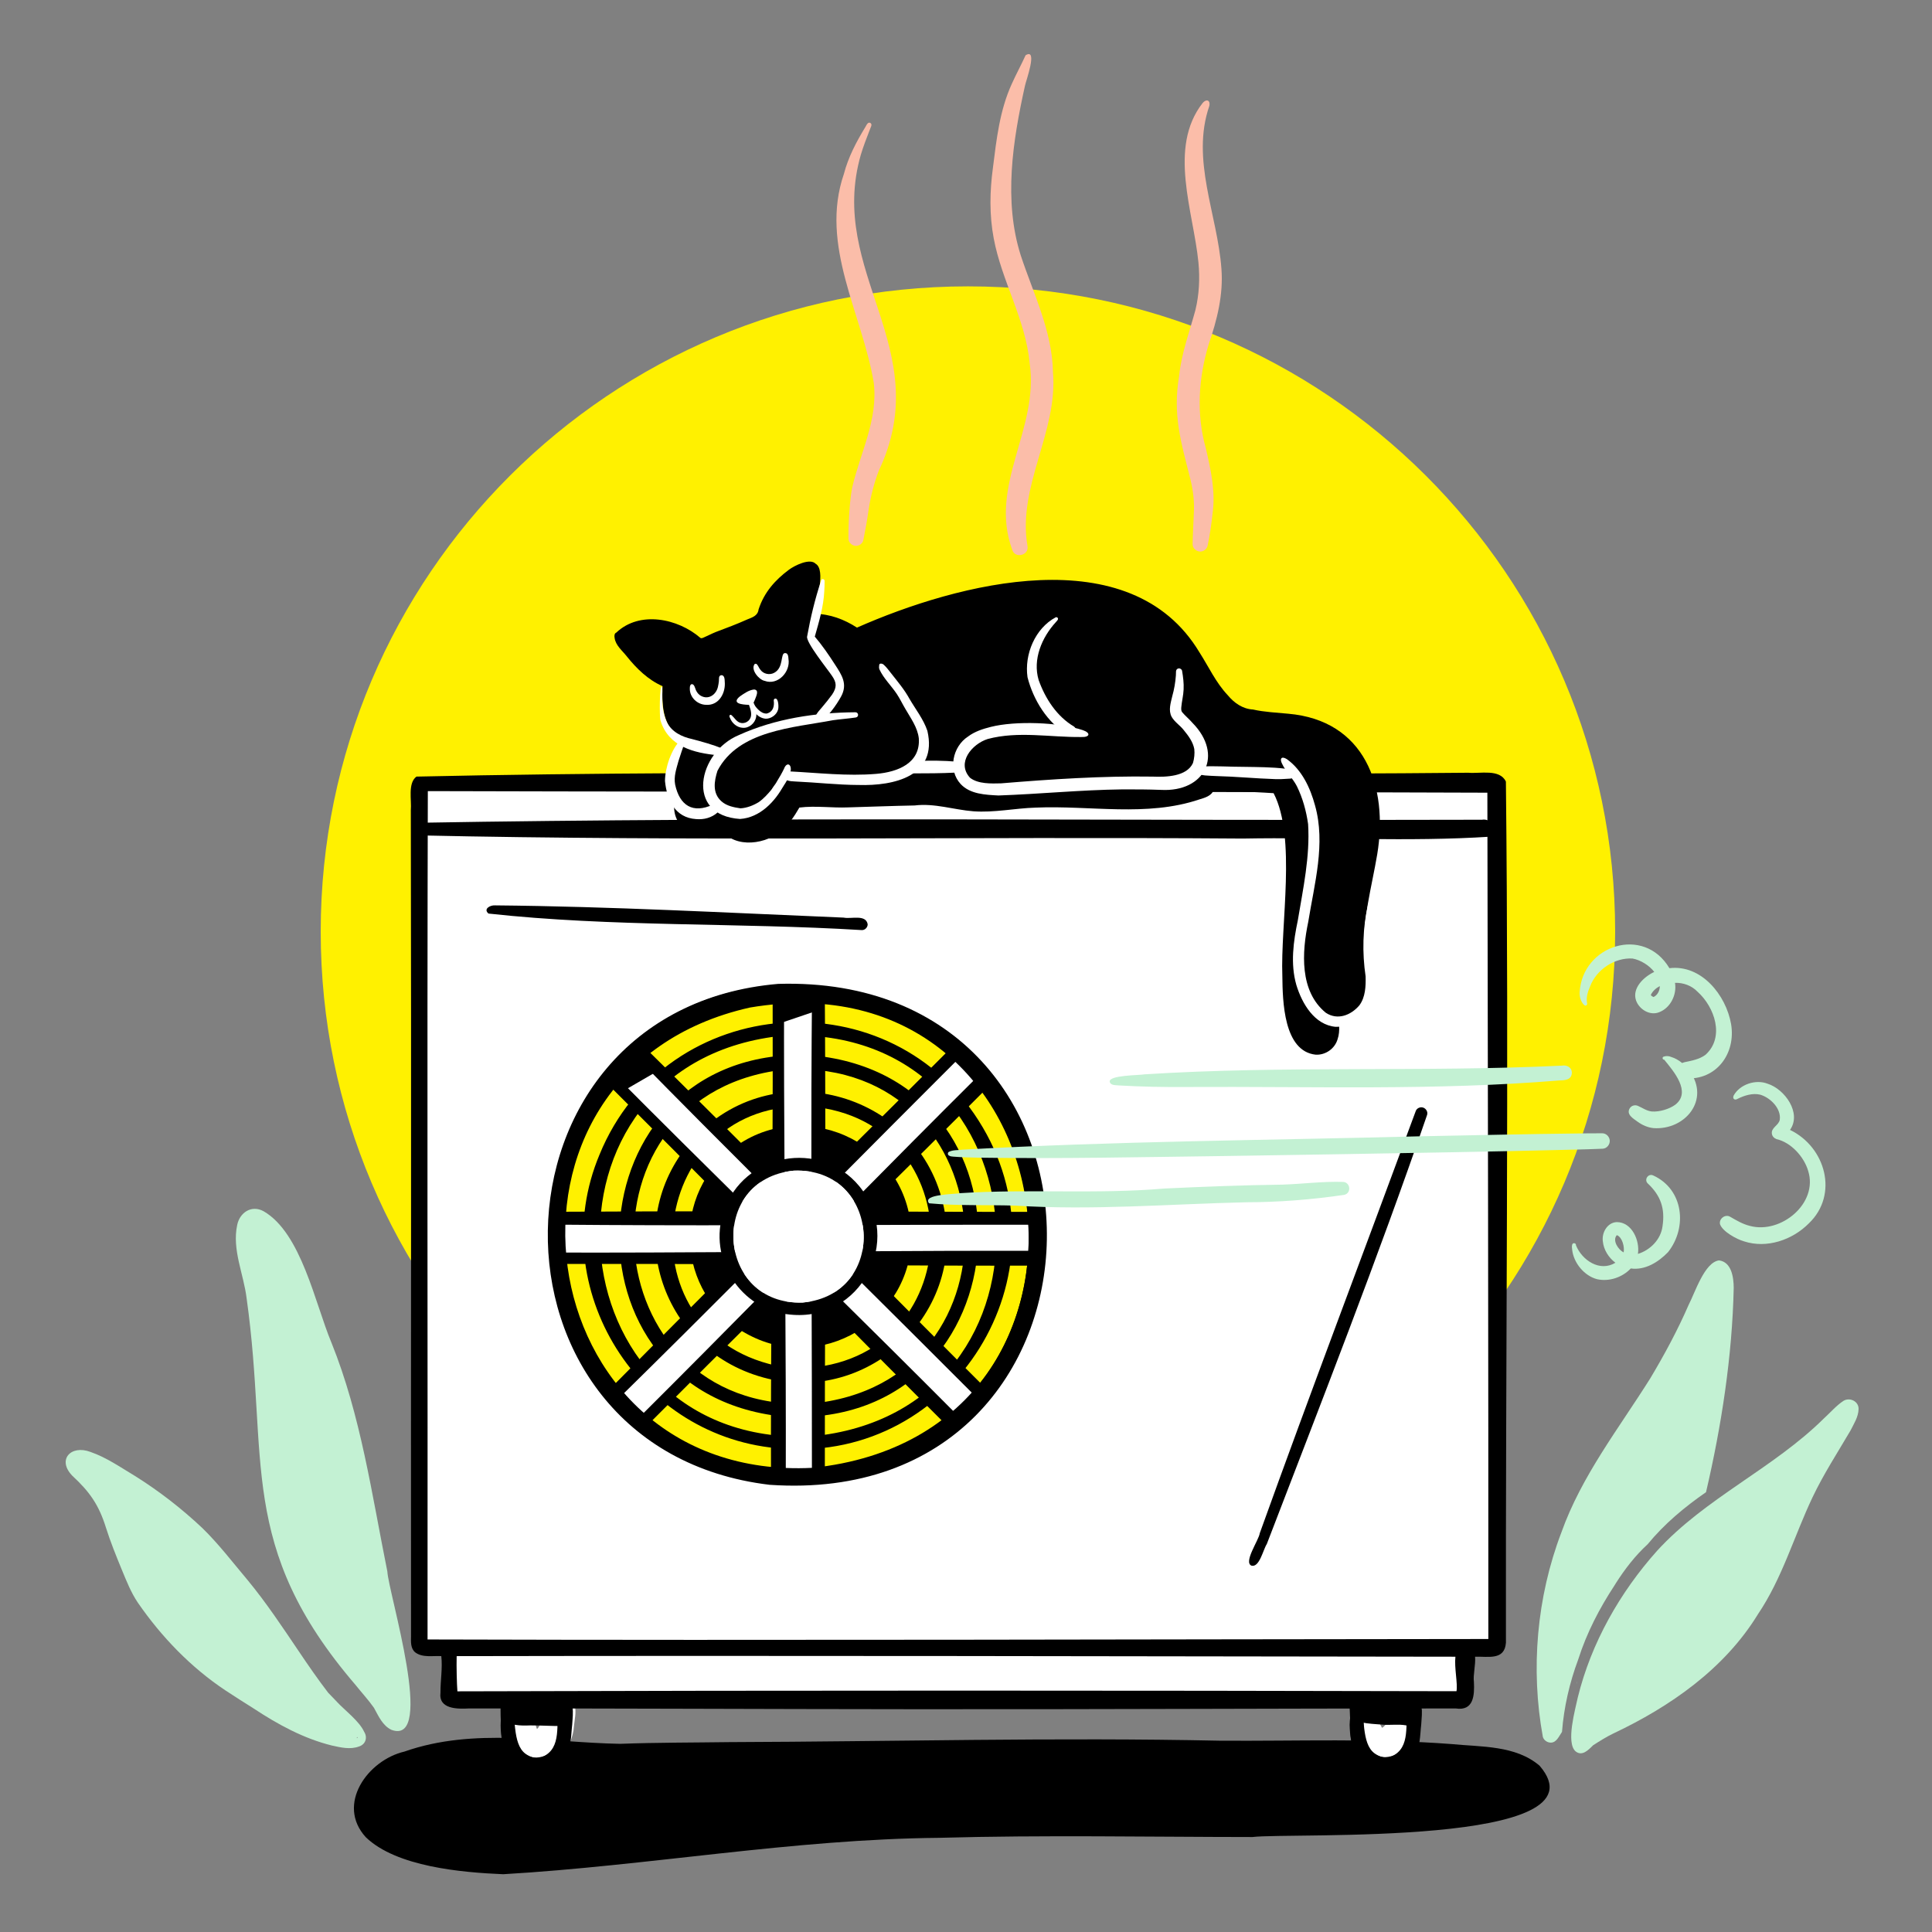 <svg width="500" height="500" viewBox="0 0 500 500" fill="none" xmlns="http://www.w3.org/2000/svg">
<rect x="0" y="0" width="500" height="500" fill="#808080" stroke="none"/>
<g clip-path="url(#clip0_23115_24755)">
<path d="M250.5 408.109C343.008 408.109 418 333.341 418 241.109C418 148.878 343.008 74.109 250.5 74.109C157.992 74.109 83 148.878 83 241.109C83 333.341 157.992 408.109 250.5 408.109Z" fill="#FFF100"/>
<path d="M398.443 456.966C416.612 478.056 333.917 474.202 324.129 475.422C297.086 475.405 270.037 474.873 243.004 475.628C205.196 475.976 167.853 482.851 130.217 485.048C119.429 484.591 102.602 483.118 94.678 475.48C86.912 467.001 95.143 455.529 104.666 453.307C122.743 446.961 141.87 450.962 160.474 451.302C169.88 450.948 179.294 450.993 188.703 450.859C231.067 450.717 273.426 449.592 315.79 450.492C335.724 450.622 355.689 449.843 375.596 451.358C383.312 452.129 392.217 451.639 398.443 456.966Z" fill="black"/>
<path d="M386.687 203.488V425.973H379.168V440.174H117.143V425.973H109.625V203.488H386.687Z" fill="white"/>
<path d="M136.691 457.139C131.322 454.814 130.292 446.759 131.255 441.641C131.968 437.848 134.505 434.785 136.607 431.661C138.261 429.4 142.015 430.146 142.702 432.858C142.953 433.771 142.806 434.71 142.354 435.534C141.369 437.391 140.283 439.196 139.294 441.05C138.356 442.974 138.13 445.486 138.966 447.48C139.768 446.775 139.865 445.795 140.163 444.826C140.695 443.086 141.277 441.24 142.519 439.92C144.479 437.996 148.043 438.65 148.762 441.426C149.174 443.141 148.712 444.979 148.542 446.708C148.199 452.492 143.095 459.437 136.691 457.139Z" fill="white"/>
<path d="M356.976 455.965C354.378 455.625 352.008 453.656 351.287 451.128C347.759 445.918 349.396 439.344 351.705 433.989C353.222 430.297 358.947 431.878 358.363 435.816C357.92 439.519 355.375 443.66 357.678 447.168C360.977 445.13 358.8 438.946 362.776 437.266C365.193 436.208 367.983 438.08 367.966 440.708C368.005 441.652 367.788 442.638 367.627 443.568C366.613 449.254 364.104 456.853 356.973 455.965H356.976Z" fill="white"/>
<path d="M147.368 448.902C147.427 449.233 147.377 449.54 147.248 449.799C147.212 450.058 147.173 450.317 147.131 450.575C147.081 450.921 147.02 451.269 146.889 451.597C146.41 452.731 145.756 453.814 144.921 454.716C140.485 460.249 130.951 457.662 130.04 450.573C129.968 450.291 129.895 450.01 129.853 449.723C129.781 449.178 129.764 448.626 129.762 448.075C129.762 447.833 129.753 447.588 129.762 447.345C129.773 446.961 129.801 446.577 129.817 446.193C129.839 445.803 129.823 445.41 129.837 445.018C129.839 444.633 129.856 444.246 129.842 443.862C129.831 443.558 129.823 443.252 129.823 442.949C129.817 442.665 129.814 442.378 129.826 442.091C129.837 441.818 129.826 441.542 129.842 441.27C129.862 441.061 129.912 440.857 129.976 440.66C129.397 437.446 133.994 437.833 132.967 440.963C133.05 441.125 133.042 441.309 133.05 441.484C133.064 441.774 133.067 442.063 133.058 442.35C133.025 443.121 132.978 443.895 132.936 444.667C132.914 445.135 132.908 445.602 132.9 446.067C132.883 446.646 132.88 447.223 132.883 447.802C132.894 448.239 132.908 448.679 132.925 449.116C132.93 449.322 132.925 449.526 132.944 449.732C132.955 449.871 132.983 450.007 133.006 450.144C133.028 450.269 133.047 450.394 133.075 450.52C133.816 452.953 136.272 454.942 138.861 454.861C140.688 454.755 142.768 453.911 143.606 452.193C143.81 451.759 143.949 451.299 144.063 450.834C144.158 450.492 144.244 450.144 144.283 449.787C144.33 449.345 144.397 448.905 144.436 448.462C144.475 448.042 144.478 447.618 144.503 447.198C144.556 446.585 144.578 445.97 144.609 445.357C144.695 444.204 144.698 443.046 144.753 441.89C144.834 441.075 144.703 440.192 144.999 439.418C145.464 438.329 147.159 438.39 147.544 439.515C147.855 442.609 147.232 445.783 147.374 448.899L147.368 448.902Z" fill="black"/>
<path d="M138.422 458.781C135.136 458.591 131.878 456.494 130.625 453.406C129.885 450.878 129.453 448.163 129.592 445.526C129.606 444.61 130.703 437.37 132.213 440.138C133.672 443.995 132.474 451.293 136.014 453.885C137.247 454.765 138.962 455.369 140.41 454.673C145.576 452.357 143.752 446.03 144.595 441.508C144.757 440.28 144.54 438.325 146.185 438.139C148.201 438.061 147.87 440.286 148.118 441.67C148.427 443.209 148.151 444.774 148.087 446.322C147.734 449.344 147.926 452.652 145.913 455.138C144.37 457.174 140.984 459.009 138.422 458.783V458.781Z" fill="black"/>
<path d="M129.68 447.655C129.644 445.252 129.421 442.807 129.633 440.415C129.828 439.803 130.755 439.945 130.752 440.588C130.797 442.941 131.195 445.272 131.412 447.605C131.373 448.666 129.8 448.722 129.68 447.655Z" fill="black"/>
<path d="M144.674 445.58C144.808 444.82 143.207 438.989 145.114 440.398C145.482 442.064 145.568 443.821 145.774 445.525C145.802 446.243 144.738 446.307 144.674 445.58Z" fill="black"/>
<path d="M132.541 448.006C132.031 447.148 132.304 446.006 132.226 445.043C132.21 443.472 132.198 441.855 132.237 440.295C132.276 439.713 133.159 439.722 133.192 440.306C133.276 441.662 133.162 443.027 133.184 444.386C133.198 445.444 133.062 446.516 133.223 447.563C133.368 447.953 132.842 448.298 132.544 448.008L132.541 448.006Z" fill="black"/>
<path d="M144.697 444.35C144.082 444.433 144.388 441.089 144.335 440.527C144.374 440.028 145.134 440.084 145.104 440.585C145.059 441.42 145.031 442.259 145.054 443.094C144.995 443.492 145.304 444.311 144.7 444.35H144.697Z" fill="black"/>
<path d="M367.099 448.789C367.157 449.12 367.107 449.426 366.979 449.685C366.943 449.944 366.904 450.203 366.862 450.462C366.812 450.807 366.751 451.156 366.62 451.484C366.141 452.617 365.486 453.701 364.651 454.603C360.215 460.136 350.681 457.549 349.77 450.459C349.698 450.178 349.626 449.897 349.584 449.61C349.511 449.064 349.495 448.513 349.492 447.962C349.492 447.719 349.484 447.474 349.492 447.232C349.503 446.848 349.531 446.464 349.548 446.079C349.57 445.69 349.553 445.297 349.567 444.904C349.57 444.52 349.587 444.133 349.573 443.749C349.562 443.445 349.553 443.139 349.553 442.835C349.548 442.551 349.545 442.265 349.556 441.978C349.567 441.705 349.556 441.429 349.573 441.156C349.592 440.947 349.642 440.744 349.706 440.546C349.127 437.333 353.724 437.72 352.697 440.85C352.781 441.011 352.772 441.195 352.781 441.371C352.794 441.66 352.797 441.95 352.789 442.237C352.755 443.008 352.708 443.782 352.666 444.553C352.644 445.021 352.639 445.489 352.63 445.954C352.611 446.505 352.613 447.06 352.611 447.611C352.622 448.068 352.636 448.527 352.655 448.984C352.661 449.173 352.655 449.362 352.669 449.549C352.678 449.702 352.705 449.852 352.73 450.003C352.755 450.142 352.778 450.281 352.806 450.418C353.555 452.846 356.002 454.828 358.589 454.748C360.416 454.642 362.496 453.798 363.334 452.08C363.537 451.646 363.676 451.186 363.791 450.721C363.885 450.379 363.972 450.031 364.011 449.674C364.058 449.231 364.125 448.791 364.164 448.349C364.203 447.928 364.205 447.505 364.231 447.085C364.283 446.472 364.306 445.857 364.336 445.244C364.423 444.091 364.425 442.933 364.481 441.777C364.562 440.961 364.431 440.079 364.726 439.305C365.191 438.216 366.887 438.277 367.271 439.402C367.583 442.496 366.959 445.67 367.101 448.786L367.099 448.789Z" fill="black"/>
<path d="M358.153 458.667C354.867 458.478 351.609 456.381 350.356 453.293C349.615 450.765 349.184 448.05 349.323 445.413C349.337 444.497 350.434 437.257 351.943 440.025C353.402 443.881 352.205 451.18 355.744 453.772C356.978 454.652 358.693 455.256 360.141 454.56C365.306 452.243 363.482 445.917 364.326 441.395C364.487 440.167 364.27 438.212 365.916 438.025C367.932 437.947 367.601 440.172 367.848 441.556C368.157 443.096 367.882 444.661 367.818 446.209C367.464 449.23 367.656 452.538 365.643 455.025C364.1 457.061 360.714 458.896 358.153 458.67V458.667Z" fill="black"/>
<path d="M349.411 447.542C349.375 445.139 349.152 442.694 349.364 440.302C349.558 439.69 350.486 439.832 350.483 440.475C350.527 442.828 350.926 445.158 351.143 447.492C351.104 448.553 349.531 448.608 349.411 447.542Z" fill="black"/>
<path d="M364.409 445.471C364.542 444.711 362.941 438.88 364.849 440.289C365.216 441.954 365.302 443.711 365.508 445.415C365.536 446.134 364.473 446.198 364.409 445.471Z" fill="black"/>
<path d="M352.271 447.892C351.762 447.035 352.035 445.893 351.957 444.93C351.94 443.359 351.929 441.741 351.968 440.182C352.007 439.6 352.89 439.608 352.923 440.193C353.006 441.549 352.892 442.914 352.915 444.272C352.929 445.331 352.792 446.403 352.954 447.45C353.098 447.839 352.572 448.185 352.274 447.895L352.271 447.892Z" fill="black"/>
<path d="M364.428 444.236C363.812 444.32 364.119 440.976 364.066 440.413C364.105 439.915 364.865 439.971 364.834 440.472C364.79 441.307 364.762 442.145 364.784 442.981C364.726 443.379 365.035 444.197 364.43 444.236H364.428Z" fill="black"/>
<path d="M389.716 202.254C388.118 198.913 383.028 200.272 380.02 199.985C289.359 200.871 198.204 198.983 107.776 200.982C105.481 202.689 106.567 207.114 106.32 209.673C106.459 280.94 106.32 352.208 106.37 423.475C106.342 424.929 106.236 426.63 107.472 427.641C109.385 429.066 111.972 428.471 114.208 428.604C114.559 431.709 113.974 434.911 113.994 438.049C113.462 442.354 118.377 442.307 121.398 442.145C159.518 442.115 197.636 442.321 235.753 442.343C282.751 442.399 329.751 442.143 376.746 442.145C381.39 442.861 381.624 438.754 381.446 435.254C381.195 433.538 381.922 430.851 381.75 428.757C385.172 428.651 389.396 429.765 389.733 425.126C389.63 350.879 390.535 276.401 389.724 202.249L389.716 202.254ZM376.935 437.687C290.754 437.487 204.561 437.459 118.374 437.715C118.223 435.719 118.115 431.5 118.182 428.607C204.344 428.44 290.5 428.654 376.662 428.755C376.334 431.614 377.305 435.752 376.935 437.687ZM385.183 424.174C293.672 424.246 202.161 424.558 110.65 424.294C110.708 351.11 110.519 277.924 110.722 204.741C202.124 204.997 293.527 204.813 384.93 205.148C385.063 278.155 385.208 351.163 385.183 424.171V424.174Z" fill="black"/>
<path d="M368.245 286.623C367.524 286.425 366.672 286.798 366.402 287.517C352.958 323.955 339.169 360.26 326.023 396.807C325.781 398.614 321.743 404.292 323.879 405.189C325.956 405.729 326.889 401.042 327.852 399.581C342.017 362.708 356.466 325.89 369.331 288.536C369.596 287.734 369.03 286.84 368.245 286.626V286.623Z" fill="black"/>
<path d="M218.34 237.477C188.278 236.227 158.202 234.59 128.115 234.311C126.871 234.211 124.994 235.241 126.425 236.43C158.4 239.939 190.896 238.742 223.04 240.708C223.859 240.741 224.555 240.003 224.555 239.201C224.09 236.559 220.289 237.89 218.34 237.477Z" fill="black"/>
<path d="M145.461 446.699C142.715 446.711 139.967 446.521 137.222 446.535C135.907 446.58 134.587 446.61 133.287 446.376C131.29 446.173 131.619 444.508 132.026 443.052C132.215 442.615 132.479 442.222 132.571 441.743C132.594 441.247 133.284 441.061 133.507 441.52C134.663 441.22 135.882 441.32 137.063 441.25C140.02 441.097 143.133 440.699 145.968 441.779C147.934 442.484 148.003 446.922 145.461 446.697V446.699Z" fill="black"/>
<path d="M363.926 446.528C361.918 446.155 359.835 446.517 357.803 446.336C356.861 446.21 350.128 446.082 350.891 444.615C350.446 443.997 350.63 443.167 351.097 442.615C352.406 440.324 356.558 441.012 358.855 440.906C360.996 441.128 365.429 440.418 365.585 443.44C366.073 443.972 366.165 444.826 365.766 445.436C365.716 446.313 364.722 446.893 363.926 446.531V446.528Z" fill="black"/>
<path d="M206.198 256.551C289.97 258.692 289.926 380.961 206.175 383.055C122.411 380.928 122.444 258.642 206.198 256.551Z" fill="#FFF100"/>
<path d="M202.655 374.912C165.387 372.623 140.682 333.344 155.151 298.824C172.445 256.555 231.23 252.383 254.339 291.768C276.835 329.952 246.84 378.175 202.652 374.912H202.655ZM209.872 371.745C278.055 365.48 271.581 265.162 202.975 267.999C134.929 274.451 141.804 374.497 209.872 371.745Z" fill="black"/>
<path d="M203.775 366.714C142.705 361.624 147.307 271.302 209.032 273.02C271.378 277.698 266.035 369.307 203.541 366.698L203.775 366.714ZM209.703 363.276C266.561 358.099 261.203 274.432 203.987 276.713C147.157 282.042 152.74 365.715 209.703 363.276Z" fill="black"/>
<path d="M194.937 355.684C168.843 346.598 160.96 313.616 180.284 293.818C201.227 272.343 238.203 283.078 244.273 312.468C250.254 341.238 222.637 365.347 194.937 355.684ZM209.62 353.972C251.198 350.419 251.513 290.017 209.84 286.372C168.077 284.247 160.06 344.452 200.801 353.415C200.742 353.404 200.681 353.393 200.623 353.379C203.583 353.969 206.609 354.161 209.62 353.972Z" fill="black"/>
<path d="M235.784 318.008C237.385 339.808 214.288 355.488 194.64 345.904C175.755 336.854 172.748 310.621 189.18 297.603C207.126 283.324 234.2 295.053 235.784 318.008Z" fill="black"/>
<path d="M223.719 317.031C220.743 317.039 217.766 317.048 214.789 317.056C227.793 303.882 240.814 290.723 253.945 277.674C253.127 276.911 252.311 276.118 251.459 275.391C250.601 274.656 249.699 273.948 248.878 273.174C235.877 286.145 222.937 299.179 209.986 312.202C209.955 293.563 209.975 274.926 210.156 256.289C207.744 256.25 205.327 256.289 202.916 256.359C202.863 274.97 202.966 293.585 203.086 312.197C189.901 299.057 176.752 285.883 163.718 272.595L162.963 273.664L162.883 273.731C162.342 274.174 161.797 274.645 161.287 275.121C160.379 275.97 159.522 276.881 158.684 277.797C171.788 290.973 185 304.041 198.227 317.095C180.01 317.126 161.797 317.109 143.583 316.939C143.444 318.1 143.21 319.247 143.076 320.408C142.934 321.653 142.898 322.917 142.998 324.168C161.415 324.218 179.832 324.115 198.249 323.995C185.499 336.79 172.715 349.552 159.825 362.204C160.196 362.553 160.56 362.92 160.892 363.307C161.287 363.769 161.669 364.257 162.089 364.699C162.593 365.234 163.147 365.735 163.715 366.203C164.125 366.543 164.609 366.891 165.01 367.244C177.813 354.502 190.514 341.657 203.203 328.804C203.317 346.661 203.412 364.521 203.364 382.378C204.425 382.49 205.506 382.543 206.572 382.59C207.75 382.66 208.945 382.738 210.125 382.74C210.142 364.741 210.078 346.742 210.028 328.743C222.795 341.345 235.548 353.962 248.201 366.685C249.916 365.215 251.737 363.856 253.366 362.288C240.557 349.451 227.687 336.676 214.831 323.889C232.981 323.772 251.13 323.675 269.277 323.728C269.411 321.478 269.358 319.217 269.43 316.964C254.196 316.947 238.959 316.989 223.725 317.034L223.719 317.031Z" fill="white" stroke="white" stroke-width="3" stroke-miterlimit="10"/>
<path d="M269.438 315.62C269.432 314.957 269.413 314.28 269.374 313.62C254.028 313.654 238.682 313.579 223.334 313.537C234.561 302.443 245.766 291.327 256.89 280.131C255.849 279.398 254.877 278.544 253.944 277.678C241.988 289.556 230.125 301.53 218.28 313.52C216.721 313.515 215.161 313.512 213.599 313.506C213.599 311.858 213.602 310.209 213.605 308.561C225.347 296.752 237.087 284.937 248.877 273.175C248.044 272.404 247.295 271.504 246.88 270.438C235.837 281.54 224.71 292.555 213.61 303.596C213.58 287.819 213.571 272.039 213.454 256.262C212.363 256.326 211.246 256.295 210.155 256.287C209.99 273.259 209.96 290.233 209.979 307.205C208.849 308.33 207.715 309.455 206.585 310.58C205.41 309.399 204.232 308.221 203.054 307.043C202.948 290.147 202.868 273.25 202.918 256.356C201.935 256.368 200.941 256.359 199.961 256.356C200 272.186 199.994 288.019 199.866 303.849C188.435 292.464 177.021 281.052 165.521 269.736C165.215 270.232 164.906 270.75 164.633 271.268C164.644 271.312 163.764 272.526 163.723 272.593C175.682 284.789 187.742 296.885 199.835 308.951C199.824 310.46 199.816 311.966 199.805 313.476C198.056 313.476 196.307 313.47 194.559 313.47C182.56 301.619 170.575 289.751 158.685 277.792C158.031 278.527 157.349 279.245 156.694 279.983C167.86 291.096 178.993 302.24 190.045 313.467C174.649 313.49 159.253 313.515 143.86 313.607C143.808 314.161 143.755 314.72 143.716 315.277C143.677 315.829 143.649 316.385 143.585 316.934C160.264 317.087 176.946 317.123 193.628 317.093C194.689 318.168 195.75 319.242 196.811 320.317C195.575 321.551 194.339 322.787 193.099 324.021C176.401 324.127 159.702 324.204 143 324.16C143.086 325.143 143.153 326.129 143.161 327.114C158.741 327.075 174.323 327.084 189.906 327.209C179.054 338.091 168.206 348.979 157.402 359.908C157.864 360.312 158.298 360.754 158.738 361.18C159.095 361.523 159.471 361.857 159.827 362.194C171.622 350.613 183.331 338.943 195.007 327.24C196.575 327.251 198.145 327.262 199.713 327.273C199.702 328.969 199.69 330.665 199.679 332.36C188.162 344.022 176.629 355.67 165.009 367.234L166.632 368.604C166.652 368.626 166.694 368.674 166.713 368.696C166.869 368.874 167.022 369.063 167.153 369.261C177.935 358.426 188.756 347.628 199.649 336.905C199.557 351.969 199.496 367.031 199.532 382.095C200.801 382.243 202.091 382.24 203.36 382.365C203.405 366.034 203.327 349.703 203.227 333.371C204.318 332.294 205.41 331.219 206.501 330.141C207.679 331.336 208.86 332.53 210.041 333.728C210.088 350.062 210.141 366.396 210.124 382.73C211.235 382.733 212.355 382.713 213.466 382.713C213.441 367.568 213.507 352.423 213.549 337.278C224.058 347.915 234.589 358.532 245.19 369.08C246.203 368.3 247.223 367.499 248.2 366.674C236.716 355.13 225.152 343.668 213.566 332.227C213.571 330.609 213.574 328.988 213.58 327.37C215.178 327.382 216.774 327.39 218.372 327.401C230.05 339.013 241.734 350.621 253.365 362.278C254.173 361.512 254.936 360.693 255.693 359.88C244.875 349.107 234.13 338.258 223.365 327.432C238.632 327.524 253.903 327.585 269.173 327.543C269.184 326.273 269.218 324.987 269.276 323.717C252.783 323.67 236.293 323.745 219.8 323.845C218.659 322.698 217.517 321.551 216.375 320.401C217.514 319.279 218.65 318.156 219.789 317.034C236.335 316.99 252.881 316.934 269.429 316.954C269.44 316.514 269.449 316.049 269.443 315.611L269.438 315.62ZM209.985 312.206C209.985 312.638 209.985 313.069 209.985 313.501C209.818 313.501 209.654 313.501 209.486 313.501C209.356 313.37 209.222 313.236 209.091 313.103C209.389 312.805 209.684 312.507 209.982 312.206H209.985ZM210.004 321.904C209.336 322.581 208.671 323.255 208.002 323.932C207.056 323.937 206.112 323.946 205.165 323.951C204.491 323.288 203.82 322.623 203.149 321.96C203.143 321.005 203.135 320.05 203.129 319.095C203.798 318.424 204.463 317.755 205.131 317.084C206.081 317.084 207.028 317.079 207.977 317.076C208.651 317.747 209.325 318.415 209.996 319.086C209.996 320.025 210.002 320.966 210.002 321.904H210.004ZM203.085 312.2C203.397 312.512 203.709 312.824 204.023 313.136C203.906 313.253 203.786 313.37 203.67 313.487C203.477 313.487 203.285 313.487 203.093 313.487C203.09 313.058 203.088 312.629 203.085 312.203V312.2ZM198.22 317.096C198.738 317.096 199.256 317.096 199.774 317.096V317.368C199.56 317.58 199.348 317.789 199.136 318.001C198.83 317.7 198.527 317.399 198.22 317.098V317.096ZM198.242 323.998C198.607 323.631 198.972 323.266 199.337 322.899C199.468 323.032 199.599 323.163 199.729 323.297C199.729 323.528 199.727 323.759 199.724 323.99C199.231 323.993 198.735 323.996 198.242 324.001V323.998ZM203.193 328.805C203.191 328.306 203.188 327.808 203.185 327.309C203.355 327.309 203.525 327.309 203.695 327.312C203.856 327.476 204.018 327.641 204.179 327.805C203.851 328.139 203.522 328.47 203.193 328.805ZM210.021 328.743C209.673 328.398 209.322 328.056 208.974 327.71C209.097 327.59 209.216 327.471 209.339 327.351C209.564 327.351 209.793 327.354 210.018 327.357C210.018 327.819 210.018 328.281 210.021 328.743ZM214.824 323.887C214.41 323.887 213.997 323.893 213.583 323.895C213.583 323.65 213.583 323.408 213.583 323.163C213.669 323.08 213.755 322.993 213.841 322.91C214.17 323.235 214.496 323.561 214.824 323.887ZM213.914 317.945C213.808 317.839 213.702 317.73 213.596 317.625C213.596 317.438 213.596 317.249 213.596 317.062C213.995 317.062 214.39 317.062 214.788 317.059C214.496 317.355 214.203 317.65 213.914 317.945Z" fill="black"/>
<path d="M160.88 282.583L169.673 277.485L164.558 271.406L158.594 280.476L160.88 282.583Z" fill="black"/>
<path d="M201.327 264.997L211.176 261.655V257.609L200.625 258.136L201.327 264.997Z" fill="black"/>
<path d="M201.89 384.009C110.148 374.168 130.247 238.653 221.182 256.571C297.333 276.091 280.35 388.107 201.89 384.009ZM210.297 380.375C289.812 372.84 282.358 255.872 202.052 259.089C121.918 266.646 130.183 384.245 210.297 380.375Z" fill="black"/>
<path d="M204.484 340.212C191.655 339.081 183.079 325.638 187.309 313.508C192.374 298.449 212.258 294.738 222.391 306.992C233.947 321.099 222.636 342.133 204.484 340.209V340.212ZM207.728 337.093C230.204 335.022 228.021 302.072 205.45 302.96C183.118 305.141 185.401 337.892 207.728 337.093Z" fill="black"/>
<path d="M205.449 302.967C228.026 302.081 230.198 335.031 207.727 337.1C185.395 337.896 183.12 305.141 205.449 302.967Z" fill="white"/>
<path d="M199.154 384.264C121.463 374.969 123.1 261.321 201.387 254.627C295.583 251.851 293.369 390.777 199.154 384.264ZM210.25 379.873C295.087 371.129 278.466 246.418 194.064 260.753C121.073 277.126 135.867 383.671 210.25 379.873Z" fill="black"/>
<path d="M85.745 347.404C81.527 337.288 77.965 319.088 68.214 313.466C65.101 311.765 62.06 313.778 61.389 317.005C60.005 323.46 63.076 329.706 63.831 336.054C69.692 377.683 61.119 400.071 92.041 436.095C93.478 437.91 95.371 439.968 96.775 441.97C97.942 444.086 99.008 446.595 101.314 447.687C112.847 451.875 100.52 412.2 100.244 406.69C96.218 386.739 93.414 366.414 85.751 347.407L85.745 347.404Z" fill="#C3F1D3"/>
<path d="M477.106 362.528C475.21 363.77 473.731 365.538 472.061 367.055C458.926 380.067 441.378 387.636 428.853 401.344C419.227 412.112 411.795 425.213 408.334 439.284C407.679 442.399 405.212 451.009 407.754 453.242C409.439 454.612 411.049 452.922 412.282 451.686C413.981 450.592 415.693 449.514 417.514 448.631C432.219 441.687 446.284 431.91 454.933 417.795C461.237 408.478 464.297 397.571 469.078 387.505C471.933 381.496 475.555 375.944 478.908 370.221C479.779 368.484 480.935 366.713 480.996 364.719C481.105 362.7 478.763 361.539 477.112 362.525L477.106 362.528Z" fill="#C3F1D3"/>
<path d="M417.875 410.246C417.875 410.246 417.873 410.251 417.87 410.254C417.865 410.265 417.857 410.275 417.852 410.286L417.875 410.246Z" fill="#C3F1D3"/>
<path d="M417.866 410.253C417.958 410.097 418.052 409.944 418.147 409.791C420.497 406.095 423.19 402.598 426.425 399.633C430.722 394.389 435.962 390.026 441.518 386.175C445.516 369.053 448.312 350.937 448.685 333.269C448.668 330.59 448.128 326.6 444.879 326.188C441.131 326.683 438.691 334.485 437.037 337.657C434.178 344.234 430.772 350.552 427.094 356.706C418.921 369.724 409.306 381.942 404.088 396.581C397.7 413.302 396.074 431.986 399.298 449.557C399.616 450.45 400.482 450.991 401.362 450.991C402.843 450.979 403.489 449.284 404.244 448.209C404.748 441.771 406.207 435.45 408.465 429.402C410.637 422.574 413.94 416.228 417.866 410.253Z" fill="#C3F1D3"/>
<path d="M408.214 434.984C408.134 435.232 408.056 435.48 407.98 435.728C407.997 435.697 408.017 435.661 408.042 435.636C408.1 435.419 408.156 435.202 408.212 434.984H408.214Z" fill="#C3F1D3"/>
<path d="M87.187 440.416C86.424 439.642 85.675 438.859 84.928 438.071C82.269 434.61 79.791 431.007 77.352 427.393C73.122 421.13 68.945 414.823 64.133 408.987C60.274 404.412 56.637 399.622 52.344 395.437C46.983 390.397 41.155 385.867 34.915 381.968C31.198 379.741 27.561 377.198 23.443 375.767C18.353 373.824 14.666 377.778 18.748 381.957C23.203 386.064 25.593 389.489 27.408 395.317C28.575 399.024 30.04 402.627 31.515 406.219C32.729 409.157 33.896 412.139 35.687 414.787C41.801 423.639 49.403 431.539 58.386 437.503C60.781 439.057 63.184 440.639 65.632 442.145C71.911 446.291 78.571 449.928 85.87 451.735C88.158 452.236 90.614 452.846 92.892 451.994C94.674 451.443 95.153 449.619 94.248 448.201C93.015 445.431 89.027 442.446 87.178 440.419L87.187 440.416ZM92.374 449.858C92.383 449.775 92.383 449.688 92.358 449.602C92.424 449.594 92.48 449.577 92.533 449.56C92.552 449.686 92.505 449.789 92.374 449.861V449.858ZM88.167 449.867C88.195 449.875 88.222 449.883 88.25 449.892C88.217 449.886 88.183 449.878 88.15 449.872C88.156 449.872 88.161 449.869 88.17 449.867H88.167Z" fill="#C3F1D3"/>
<path d="M321.627 217.019C250.423 216.484 179.092 217.774 107.944 216.186C106.493 215.702 106.41 213.432 107.913 212.94C199.714 211.338 291.685 212.441 383.535 212.146C386.016 211.689 388.241 214.939 385.682 216.532C364.514 217.904 342.928 216.621 321.627 217.019Z" fill="black"/>
<path d="M345.968 196.989C345.121 195.488 343.91 194.238 342.493 193.269H343.083C336.815 189.198 327.749 189.566 319.941 189.382C295.637 189.223 271.345 188.471 247.044 187.937C229.19 186.141 211.644 189.154 194.224 192.782C189.143 193.692 179.138 197.49 176.05 201.567C174.852 203.238 174.535 204.883 174.694 206.537C173.065 214.315 180.029 217.72 185.979 213.649C188.981 219.547 197.285 218.909 201.879 215.298C203.995 213.619 205.541 211.319 206.88 208.996C211.085 208.467 215.34 209.135 219.564 208.949C225.286 208.787 231 208.559 236.722 208.453C241.868 207.821 246.81 209.559 251.889 209.96C257.289 210.358 262.624 209.174 268.006 209.01C282.099 208.392 296.773 211.488 310.401 206.888C311.824 206.457 313.575 205.975 314.099 204.43C317.078 204.633 328.857 205.187 329.609 205.276C335.548 216.782 331.352 239.125 331.87 252.613C331.945 259.051 332.179 272.083 340.521 272.952C343.066 273.071 345.45 271.401 346.166 268.95C346.915 266.778 346.464 264.453 346.319 262.223C346.227 256.506 345.28 250.837 345.503 245.112C345.355 233.787 346.316 222.504 346.433 211.19C349.229 208.066 347.937 200.467 345.965 196.995L345.968 196.989Z" fill="black"/>
<path d="M356.424 221.102C359.356 203.456 353.16 186.426 333.393 184.711C330.35 184.407 327.284 184.301 324.288 183.625C321.603 183.477 319.401 181.926 317.73 179.907C314.659 176.652 312.815 172.573 310.429 168.847C292.561 139.016 247.788 150.937 221.786 162.426C218.528 160.307 214.749 158.876 210.854 158.865C211.155 156.063 213.805 147.459 211.093 145.903C209.612 144.354 205.608 146.379 204.171 147.448C200.609 150.102 197.786 153.265 196.344 157.648H196.33C196.146 159.366 194.756 159.753 193.375 160.318C190.713 161.515 187.979 162.537 185.247 163.565C184.153 164.005 183.111 164.567 182.028 165.027C181.792 165.127 181.513 165.255 181.274 165.099C175.454 160.051 165.569 157.982 159.499 163.715C158.989 163.913 158.958 164.598 159.056 165.06C159.301 167.032 161.049 168.377 162.208 169.861C164.714 172.999 167.735 175.956 171.458 177.574C171.238 183.012 171.608 189.169 177.303 191.691C174.103 195.81 171.533 203.746 176.284 207.371C178.099 210.629 183.173 210.935 186.227 209.398C190.368 212.364 196.338 210.771 199.755 207.385C201.247 205.929 203.121 203.913 202.47 201.666C202.982 200.853 203.608 200.12 204.032 199.257C204.126 199.263 204.224 199.271 204.318 199.277C204.007 200.349 209.617 200.209 210.525 200.449C217.066 201.009 223.498 201.682 230.223 199.831C234.238 199.836 238.245 199.945 242.255 199.669C242.325 199.38 242.653 199.271 242.918 199.246C242.751 199.271 242.542 199.215 242.403 199.324C242.316 199.394 242.185 199.374 242.119 199.288C241.924 198.834 242.648 198.856 242.929 198.867C244.107 198.862 245.287 198.814 246.465 198.887C246.46 198.887 246.451 198.887 246.446 198.887C246.543 198.892 246.669 198.89 246.696 199.006C246.688 199.371 245.872 199.226 245.599 199.338C245.836 199.363 246.655 199.432 246.223 199.781C246.259 199.8 246.273 199.839 246.279 199.878C247.334 199.878 248.389 199.884 249.442 199.884C252.335 205.667 261.903 203.651 266.998 202.587C272.03 201.827 277.101 201.248 282.185 201.028C286.443 200.997 290.706 201.017 294.964 201.025C298.595 200.861 302.641 201.56 305.937 199.82C315.686 199.558 325.452 199.992 335.214 199.978C347.914 218.326 333.71 233.368 337.169 251.662C337.96 258.738 344.425 268.787 352.049 262.143C355.672 257.741 353.495 251.62 353.063 246.527C352.57 237.893 355.009 229.528 356.424 221.102Z" fill="black"/>
<path d="M242.457 199.281C242.457 199.281 242.452 199.281 242.449 199.284C242.452 199.284 242.454 199.284 242.457 199.281Z" fill="black"/>
<path d="M244.535 199.193C244.273 199.204 244.012 199.207 243.75 199.218C244.159 199.21 244.571 199.291 244.975 199.188C244.83 199.188 244.683 199.188 244.538 199.193H244.535Z" fill="black"/>
<path d="M242.812 199.571C242.812 199.571 242.825 199.569 242.83 199.566C242.825 199.566 242.817 199.569 242.812 199.571Z" fill="black"/>
<path d="M242.755 199.591C242.727 199.602 242.699 199.613 242.671 199.624C242.671 199.624 242.666 199.624 242.663 199.627C242.663 199.627 242.668 199.627 242.671 199.624C242.655 199.633 242.635 199.644 242.621 199.652C242.705 199.649 242.785 199.644 242.869 199.641C242.872 199.596 242.911 199.56 242.961 199.555C242.891 199.563 242.824 199.569 242.758 199.588L242.755 199.591Z" fill="black"/>
<path d="M244.582 199.553C244.351 199.534 244.128 199.539 243.902 199.59C244.142 199.578 244.384 199.567 244.621 199.556C244.601 199.556 244.582 199.553 244.562 199.551C244.568 199.551 244.576 199.551 244.582 199.551V199.553Z" fill="black"/>
<path d="M191.545 211.949C177.163 211.027 180.613 194.654 191.197 190.244C200.609 185.967 211.123 184.407 221.403 184.332C222.222 184.36 222.333 185.541 221.49 185.683C219.521 185.978 217.536 186.111 215.564 186.393C205.253 188.353 191.108 189.016 185.683 199.472C184.809 202.203 184.322 205.283 186.728 207.396C188.061 208.583 189.921 208.947 191.64 209.195C193.31 209.095 194.945 208.452 196.365 207.588C198.929 205.779 200.578 202.891 202.789 200.739C204.106 200.541 203.201 202.551 202.903 203.119C200.622 207.438 196.685 211.601 191.545 211.946V211.949Z" fill="white"/>
<path d="M199.914 205.575C198.881 204.718 200.646 203.175 201.033 202.292C201.701 201.209 202.347 200.109 202.899 198.962C203.534 197.235 204.809 197.609 204.647 199.349C204.166 201.716 202.643 203.748 201.014 205.475C200.718 205.77 200.253 205.826 199.914 205.578V205.575Z" fill="white"/>
<path d="M222.211 203.154C216.72 203.129 211.256 202.489 205.774 202.247C205.08 202.219 204.37 202.182 203.707 201.951C202.493 201.511 202.786 199.665 204.089 199.623C211.655 199.997 219.245 200.916 226.822 200.272C232.26 199.802 238.241 197.566 237.787 191.075C237.456 188.215 235.666 185.834 234.271 183.401C233.53 182.15 232.909 180.831 232.104 179.617C230.665 177.45 228.688 175.607 227.596 173.232C227.457 172.878 227.479 172.519 227.535 172.154C227.535 171.505 228.468 171.725 228.754 172.076C229.464 172.7 229.988 173.474 230.581 174.201C232.263 176.342 234.037 178.425 235.354 180.822C236.944 183.565 238.985 186.11 240.007 189.142C242.716 200.868 231.383 203.436 222.208 203.151L222.211 203.154Z" fill="white"/>
<path d="M276.432 190.225C271.08 187.137 267.41 181.122 265.92 175.267C265.071 169.366 267.861 162.636 273.215 159.759C273.163 159.785 273.104 159.818 273.068 159.865C273.377 159.526 273.948 159.862 273.786 160.308C273.683 160.57 273.447 160.779 273.268 160.99C269.635 164.944 267.206 170.636 268.802 175.999C270.526 180.811 273.497 185.405 277.969 188.045C279.25 189.047 277.818 191.083 276.429 190.222L276.432 190.225Z" fill="white"/>
<path d="M258.421 205.873C255.044 205.692 251.09 205.552 248.625 202.918C245.256 199.276 246.512 193.214 250.544 190.602C252.27 189.307 254.361 188.636 256.43 188.118C262.748 186.514 274.123 186.882 280.269 188.976C282.327 189.678 282.073 190.822 279.887 190.741C271.815 190.844 263.548 189.132 255.609 191.254C251.543 192.546 247.459 197.394 251.042 201.286C253.136 202.926 256.55 202.793 259.101 202.729C259.073 202.729 259.101 202.729 259.012 202.734C272.085 201.657 285.203 200.785 298.327 200.986C301.699 201.13 307.126 201.011 308.738 197.466C309.078 196.308 309.211 195.052 309.083 193.849C308.732 191.975 307.552 190.418 306.374 188.973C305.424 187.734 304.001 186.882 303.222 185.515C302.328 183.83 302.977 181.937 303.372 180.21C303.876 178.448 304.188 176.604 304.319 174.803C304.405 174.162 304.113 173.224 304.943 173.004C305.366 172.898 305.811 173.163 305.917 173.589C306.193 175.184 306.396 176.807 306.318 178.428C306.257 179.985 305.85 181.497 305.714 183.042C305.689 183.471 305.661 183.972 305.948 184.326C306.775 185.295 307.772 186.105 308.604 187.071C316.732 195.333 311.865 205.032 300.479 204.422C297.112 204.294 293.746 204.277 290.377 204.294C279.651 204.427 269.083 205.499 258.416 205.87L258.421 205.873Z" fill="white"/>
<path d="M330.017 201.635C324.865 201.468 319.734 200.964 314.577 200.836C312.803 200.714 310.823 200.85 309.247 199.914C309.066 199.781 308.974 199.53 308.985 199.313C309.099 198.444 310.236 198.419 310.921 198.369C314.599 198.183 318.272 198.461 321.953 198.458C325.5 198.519 329.062 198.511 332.59 198.932C333.291 199.09 334.116 199.012 334.714 199.447C335.23 199.881 335.263 200.716 334.753 201.168C334.286 201.605 333.606 201.504 333.019 201.557C332.019 201.646 331.017 201.666 330.014 201.638L330.017 201.635Z" fill="white"/>
<path d="M345.678 265.744C340.162 265.259 336.949 259.698 335.49 254.892C333.919 249.412 334.73 243.645 335.877 238.165C337.241 229.959 339.06 221.642 338.536 213.283C338.066 209.897 337.133 206.516 335.618 203.445C334.543 201.368 332.758 199.75 331.784 197.62C331.168 196.439 331.564 195.559 333.017 196.45C336.938 199.246 339.096 203.899 340.327 208.441C343.122 218.353 340.159 228.704 338.572 238.583C336.924 246.422 336.272 256.527 343.131 262.113C346.166 264.109 349.621 262.753 351.807 260.177C353.38 258.047 353.483 255.237 353.417 252.684C352.509 246.514 352.651 240.198 354.043 234.111C354.174 233.515 355.11 233.663 355.037 234.281C354.731 236.517 354.336 238.745 354.28 241.006C354.155 243.659 354.377 246.305 354.89 248.908C356.825 256.304 354.984 265.81 345.681 265.741L345.678 265.744Z" fill="white"/>
<path d="M185.832 195.467C179.553 194.869 173.029 193.229 170.957 186.529C170.62 185.641 170.712 176.953 171.283 177.724C171.74 178.423 170.696 183.006 172.653 186.983C173.859 189.433 176.507 190.711 179.091 191.263C181.756 191.967 184.476 192.711 187.024 193.744C187.701 193.969 187.846 194.941 187.188 195.286C186.771 195.478 186.272 195.481 185.818 195.462H185.832V195.467Z" fill="white"/>
<path d="M180.159 211.982C174.693 211.64 172.579 207.001 172.098 202.125C172.095 198.8 173.763 193.76 176.191 191.455C176.556 190.67 177.725 191.321 177.241 192.045C176.634 193.76 176.13 195.278 175.592 196.954C175.021 199.065 174.331 200.953 174.729 203.066C175.901 208.48 179.304 210.64 184.492 208.24C185.65 207.87 186.577 209.398 185.72 210.262C184.177 211.64 182.192 212.155 180.159 211.982Z" fill="white"/>
<path d="M211.765 186.488C209.978 185.709 212.108 183.888 212.765 183.013C213.67 181.958 214.528 180.864 215.355 179.747C216.583 177.904 216.569 176.681 215.299 174.877C214.194 173.217 208.432 166.092 208.889 164.685C209.761 159.849 210.913 155.043 212.462 150.373C212.439 150.114 212.67 149.863 212.935 149.863C213.199 149.863 213.45 150.133 213.406 150.403C213.419 151.205 213.364 152.216 213.325 152.962C213.135 156.992 211.966 160.893 210.869 164.752C212.779 167.002 214.469 169.453 216.062 171.936C217.877 174.724 219.454 177.043 217.641 180.318C216.758 181.919 213.734 186.728 211.765 186.483V186.488Z" fill="white"/>
<path d="M182.707 182.407C180.466 182.357 178.466 180.461 178.525 178.18C178.511 177.74 178.603 176.913 179.229 177.08C179.558 177.205 179.7 177.545 179.822 177.849C180.112 178.845 180.666 179.795 181.663 180.213C183.576 181.065 185.369 179.642 185.798 177.773C185.937 177.2 185.971 176.824 186.046 176.303C186.11 175.741 185.893 174.825 186.686 174.738C187.705 174.755 187.51 176.206 187.588 176.921C187.627 179.748 185.82 182.646 182.71 182.404L182.707 182.407Z" fill="white"/>
<path d="M197.862 176.199C196.37 175.901 194.215 173.281 195.29 171.869C195.44 171.752 195.663 171.763 195.816 171.861C196.25 172.256 196.403 172.899 196.796 173.339C197.595 174.453 199.196 174.773 200.385 174.11C202.916 172.735 201.897 169.04 203.156 169.018C203.961 168.967 204.019 169.934 204.055 170.524C204.629 173.885 201.274 177.477 197.865 176.196L197.862 176.199Z" fill="white"/>
<path d="M236.282 200.149C235.238 199.874 235.594 198.548 236.661 198.634C235.87 198.242 236.171 196.95 237.053 196.975C240.598 196.78 244.179 196.833 247.713 197.125C248.893 197.454 248.528 200.135 247.225 199.954C243.58 200.135 239.93 200.149 236.282 200.152V200.149Z" fill="white"/>
<path d="M193.681 182.411C192.158 182.347 189.143 182.108 191.507 180.211C192.615 179.451 193.804 178.577 195.177 178.438C196.558 178.58 195.681 180.2 195.413 180.971C195.065 181.86 194.776 182.539 193.684 182.411H193.681ZM194.035 181.122C194.035 181.122 194.016 181.116 194.004 181.111C194.224 180.718 194.369 180.289 194.525 179.869C193.787 180.111 193.088 180.454 192.406 180.815C192.949 180.893 193.517 180.955 194.035 181.119V181.122Z" fill="white"/>
<path d="M191.688 181.771C191.189 181.295 191.59 180.406 192.27 180.454C192.832 180.225 193.397 179.986 193.896 179.635C193.896 179.635 193.896 179.638 193.896 179.641C194.678 179.223 195.138 180.242 194.82 180.863C194.506 181.551 193.779 182.188 193.186 181.384C193.11 181.417 193.035 181.453 192.96 181.49C192.796 182.008 192.061 182.177 191.69 181.774L191.688 181.771Z" fill="white"/>
<path d="M192.234 188.356C190.714 188.278 189.408 187.142 188.901 185.741C188.586 185.293 188.918 184.686 189.394 185.154C190.098 185.775 190.56 186.691 191.49 187.033C192.738 187.454 194.13 186.619 194.359 185.327C194.576 184.046 193.907 182.815 193.584 181.609C193.42 180.927 194.403 180.554 194.729 181.178C195.367 182.536 195.974 184.087 195.681 185.608C195.367 187.212 193.818 188.52 192.156 188.348L192.234 188.356Z" fill="white"/>
<path d="M198.165 186.001C195.857 185.828 194.495 183.503 193.838 181.512C193.654 181.206 194.075 180.86 194.339 181.108C194.453 181.231 194.554 181.364 194.634 181.512C195.37 182.785 196.792 184.776 198.427 184.664C200.059 184.246 200.437 182.826 200.248 181.325C200.217 181.103 200.329 180.883 200.554 180.81C201.498 180.529 201.571 183.116 201.356 183.676C200.983 185.012 199.541 186.029 198.165 186.004V186.001Z" fill="white"/>
<path d="M261.965 142.288C255.823 125.522 268.993 111.023 266.465 93.954C265.421 82.676 259.234 72.741 257.176 61.695C256.029 55.66 256.143 49.479 256.97 43.414C257.889 36.043 258.73 28.536 261.848 21.709C262.97 19.205 264.29 16.794 265.424 14.299C268.707 12.286 265.465 21.057 265.254 22.224C262.104 36.442 259.668 51.938 264.173 66.108C267.442 76.013 272.307 85.658 272.507 96.287C273.838 111.811 263.252 125.781 265.911 141.307C266.381 143.73 262.645 144.657 261.965 142.285V142.288Z" fill="#FBBDA9"/>
<path d="M221.352 141.259C220.425 141.173 219.576 140.359 219.576 139.399C219.576 137.909 219.576 136.417 219.656 134.93C219.823 131.989 220.004 129.043 220.55 126.144C222.647 117.167 227.266 108.599 226.133 99.101C223.165 81.168 212.049 63.531 218.395 45.025C219.531 40.67 221.642 36.649 223.981 32.832C224.262 32.336 224.688 31.356 225.356 31.896C225.356 31.896 225.356 31.893 225.356 31.89C225.816 32.333 225.22 33.116 225.089 33.611C224.262 35.73 223.446 37.858 222.786 40.035C213.984 70.548 242.409 90.207 227.422 121.84C226.158 125.167 225.284 128.631 224.76 132.153C224.41 134.704 223.945 137.235 223.435 139.758C223.248 140.702 222.285 141.351 221.349 141.264L221.352 141.259Z" fill="#FBBDA9"/>
<path d="M310.437 142.73C309.507 142.646 308.632 141.822 308.644 140.85C308.688 138.144 308.877 135.39 308.969 132.694C309.139 129.798 308.774 126.911 308.089 124.098C305.622 114.283 303.439 107.425 305.174 97.15C305.778 91.335 307.856 85.858 309.368 80.259C310.351 76.229 310.551 72.036 310.153 67.915C308.869 54.786 302.236 38.193 311.23 26.67C312.063 25.626 313.294 25.751 312.974 27.405C308.154 41.367 315.076 55.504 316.101 69.516C316.638 76.238 314.976 82.801 312.812 89.108C310.15 97.874 309.571 107.157 312.069 116.026C313.355 121.565 314.628 127.228 313.806 132.937C313.514 135.71 313.11 138.481 312.534 141.212C312.328 142.165 311.378 142.824 310.428 142.733L310.437 142.73Z" fill="#FBBDA9"/>
<path d="M307.307 281.316C301.384 281.369 295.467 281.252 289.553 280.909C288.728 280.803 287.417 280.965 287.194 279.946C286.927 278.233 294.857 278.295 296.219 278.036C332.242 275.736 368.244 277.507 404.234 275.786C405.406 275.568 406.698 276.17 406.793 277.476C406.835 279.442 405.089 279.595 403.549 279.617C371.563 282.274 339.376 281.132 307.304 281.316H307.307Z" fill="#C3F1D3"/>
<path d="M436.195 279.077C433.764 278.874 433.555 275.426 435.939 274.9C437.829 274.502 439.818 274.159 441.399 272.965C446.434 268.398 443.741 260.602 439.294 256.631C437.782 255.063 435.644 254.297 433.486 254.353C434.004 257.397 432.344 260.824 429.403 261.958C427.014 262.929 424.252 261.259 423.417 258.948C422.286 255.729 425.455 252.777 428.117 251.532C426.833 249.842 424.589 248.447 422.501 248.068C417.859 247.784 413.147 250.928 411.516 255.278C410.934 256.611 410.471 258.076 410.722 259.535C410.922 260.125 410.36 260.496 409.912 260.036C409.099 259.201 408.767 257.99 408.803 256.845C409.486 244.602 425.405 239.417 432.043 250.563C440.313 249.572 446.687 257.513 448.001 265.007C449.31 272.737 444.123 279.62 436.192 279.077H436.195ZM427.229 257.491C427.362 257.764 427.666 257.901 427.925 258.031C428.986 257.564 429.571 256.327 429.554 255.202C428.59 255.706 427.699 256.497 427.229 257.488V257.491Z" fill="#C3F1D3"/>
<path d="M427.926 291.956C426.453 291.803 425.05 291.191 423.855 290.33C422.725 289.492 420.765 288.437 421.8 286.783C422.271 286.081 423.179 285.867 423.931 286.215C425.095 286.727 426.178 287.518 427.473 287.646C429.397 287.813 432.048 287.031 433.593 285.875C437.781 282.559 433.089 277.198 430.691 274.244C430.207 274.272 430.112 273.542 430.594 273.448C431.234 273.222 431.914 273.281 432.538 273.553C434.52 274.155 436.113 275.631 437.324 277.268C442.604 284.622 436.138 292.519 427.924 291.956H427.926Z" fill="#C3F1D3"/>
<path d="M451.373 321.265C449.44 320.716 445.854 318.776 445.141 316.84C444.81 315.443 446.45 314.164 447.717 314.872C449.376 315.827 451.033 316.826 452.915 317.272C460.893 319.402 470.597 311.449 467.955 303.029C466.891 299.387 463.536 295.661 459.763 294.804C459.172 294.6 458.696 294.113 458.574 293.492C458.248 291.857 460.344 291.27 460.603 289.789C461.007 286.887 458.173 284.069 455.541 283.301C453.589 282.83 451.462 283.493 449.708 284.367C448.972 284.846 448.293 284.389 448.666 283.529C450.276 280.616 454.366 279.269 457.443 280.46C461.884 281.853 466.342 288.043 463.254 292.423C472.471 296.845 475.905 309.177 468.122 316.615C463.864 320.914 457.248 323.175 451.376 321.268L451.373 321.265Z" fill="#C3F1D3"/>
<path d="M413.301 331.049C410.002 330.171 407.298 326.883 406.886 323.516C406.844 323.029 406.724 322.508 406.908 322.035C407.119 321.506 407.941 321.723 407.86 322.286C409.456 326.192 414.036 329.244 418.068 326.797C416.328 325.502 415.025 323.45 414.816 321.272C414.49 319.028 415.969 316.382 418.405 316.279C422.357 316.257 424.431 321.088 423.894 324.51C427.096 323.522 429.827 320.762 430.256 317.365C430.955 312.818 429.814 309.435 426.447 306.286C425.394 305.275 426.597 303.557 427.901 304.231C435.731 307.842 436.728 317.699 431.682 324.062C429.198 326.629 425.754 328.796 422.045 328.275C419.862 330.592 416.428 331.753 413.301 331.049ZM418.383 319.713C417.244 321.105 418.84 323.441 420.193 324.118C420.483 322.773 419.859 320.217 418.472 319.663C418.444 319.676 418.408 319.702 418.383 319.713Z" fill="#C3F1D3"/>
<path d="M253.179 299.604C251.018 299.551 248.858 299.515 246.702 299.337C246.36 299.306 245.948 299.284 245.655 299.081C245.221 298.961 245.182 298.22 245.639 298.064C246.705 297.558 247.989 297.702 249.142 297.527C288.632 295.316 328.214 295.11 367.749 294.066C381.287 293.812 394.854 293.481 408.381 293.339C410.489 293.317 412.6 293.281 414.708 293.297C415.696 293.306 416.523 294.174 416.601 295.132C416.687 296.19 415.858 297.237 414.772 297.288C412.218 297.41 409.656 297.457 407.1 297.53C386.843 298.042 366.438 298.371 346.199 298.719C336.398 298.875 326.652 299.014 316.912 299.178C295.668 299.448 274.422 299.919 253.176 299.607L253.179 299.604Z" fill="#C3F1D3"/>
<path d="M262.733 312.015C255.329 311.787 247.766 312.096 240.44 311.413C238.525 309.016 247.299 309.074 248.524 308.788C266.119 307.643 283.782 309.102 301.349 307.59C311.513 307.114 321.674 306.713 331.846 306.582C337.086 306.412 342.355 305.708 347.589 305.878C349.514 305.972 349.806 308.815 347.86 309.233C339.436 310.469 330.949 311.135 322.437 311.146C322.47 311.146 322.504 311.146 322.537 311.146C302.591 311.606 282.687 313.285 262.736 312.015H262.733Z" fill="#C3F1D3"/>
</g>
<defs>
<clipPath id="clip0_23115_24755">
<rect width="500" height="500" fill="white"/>
</clipPath>
</defs>
</svg>
